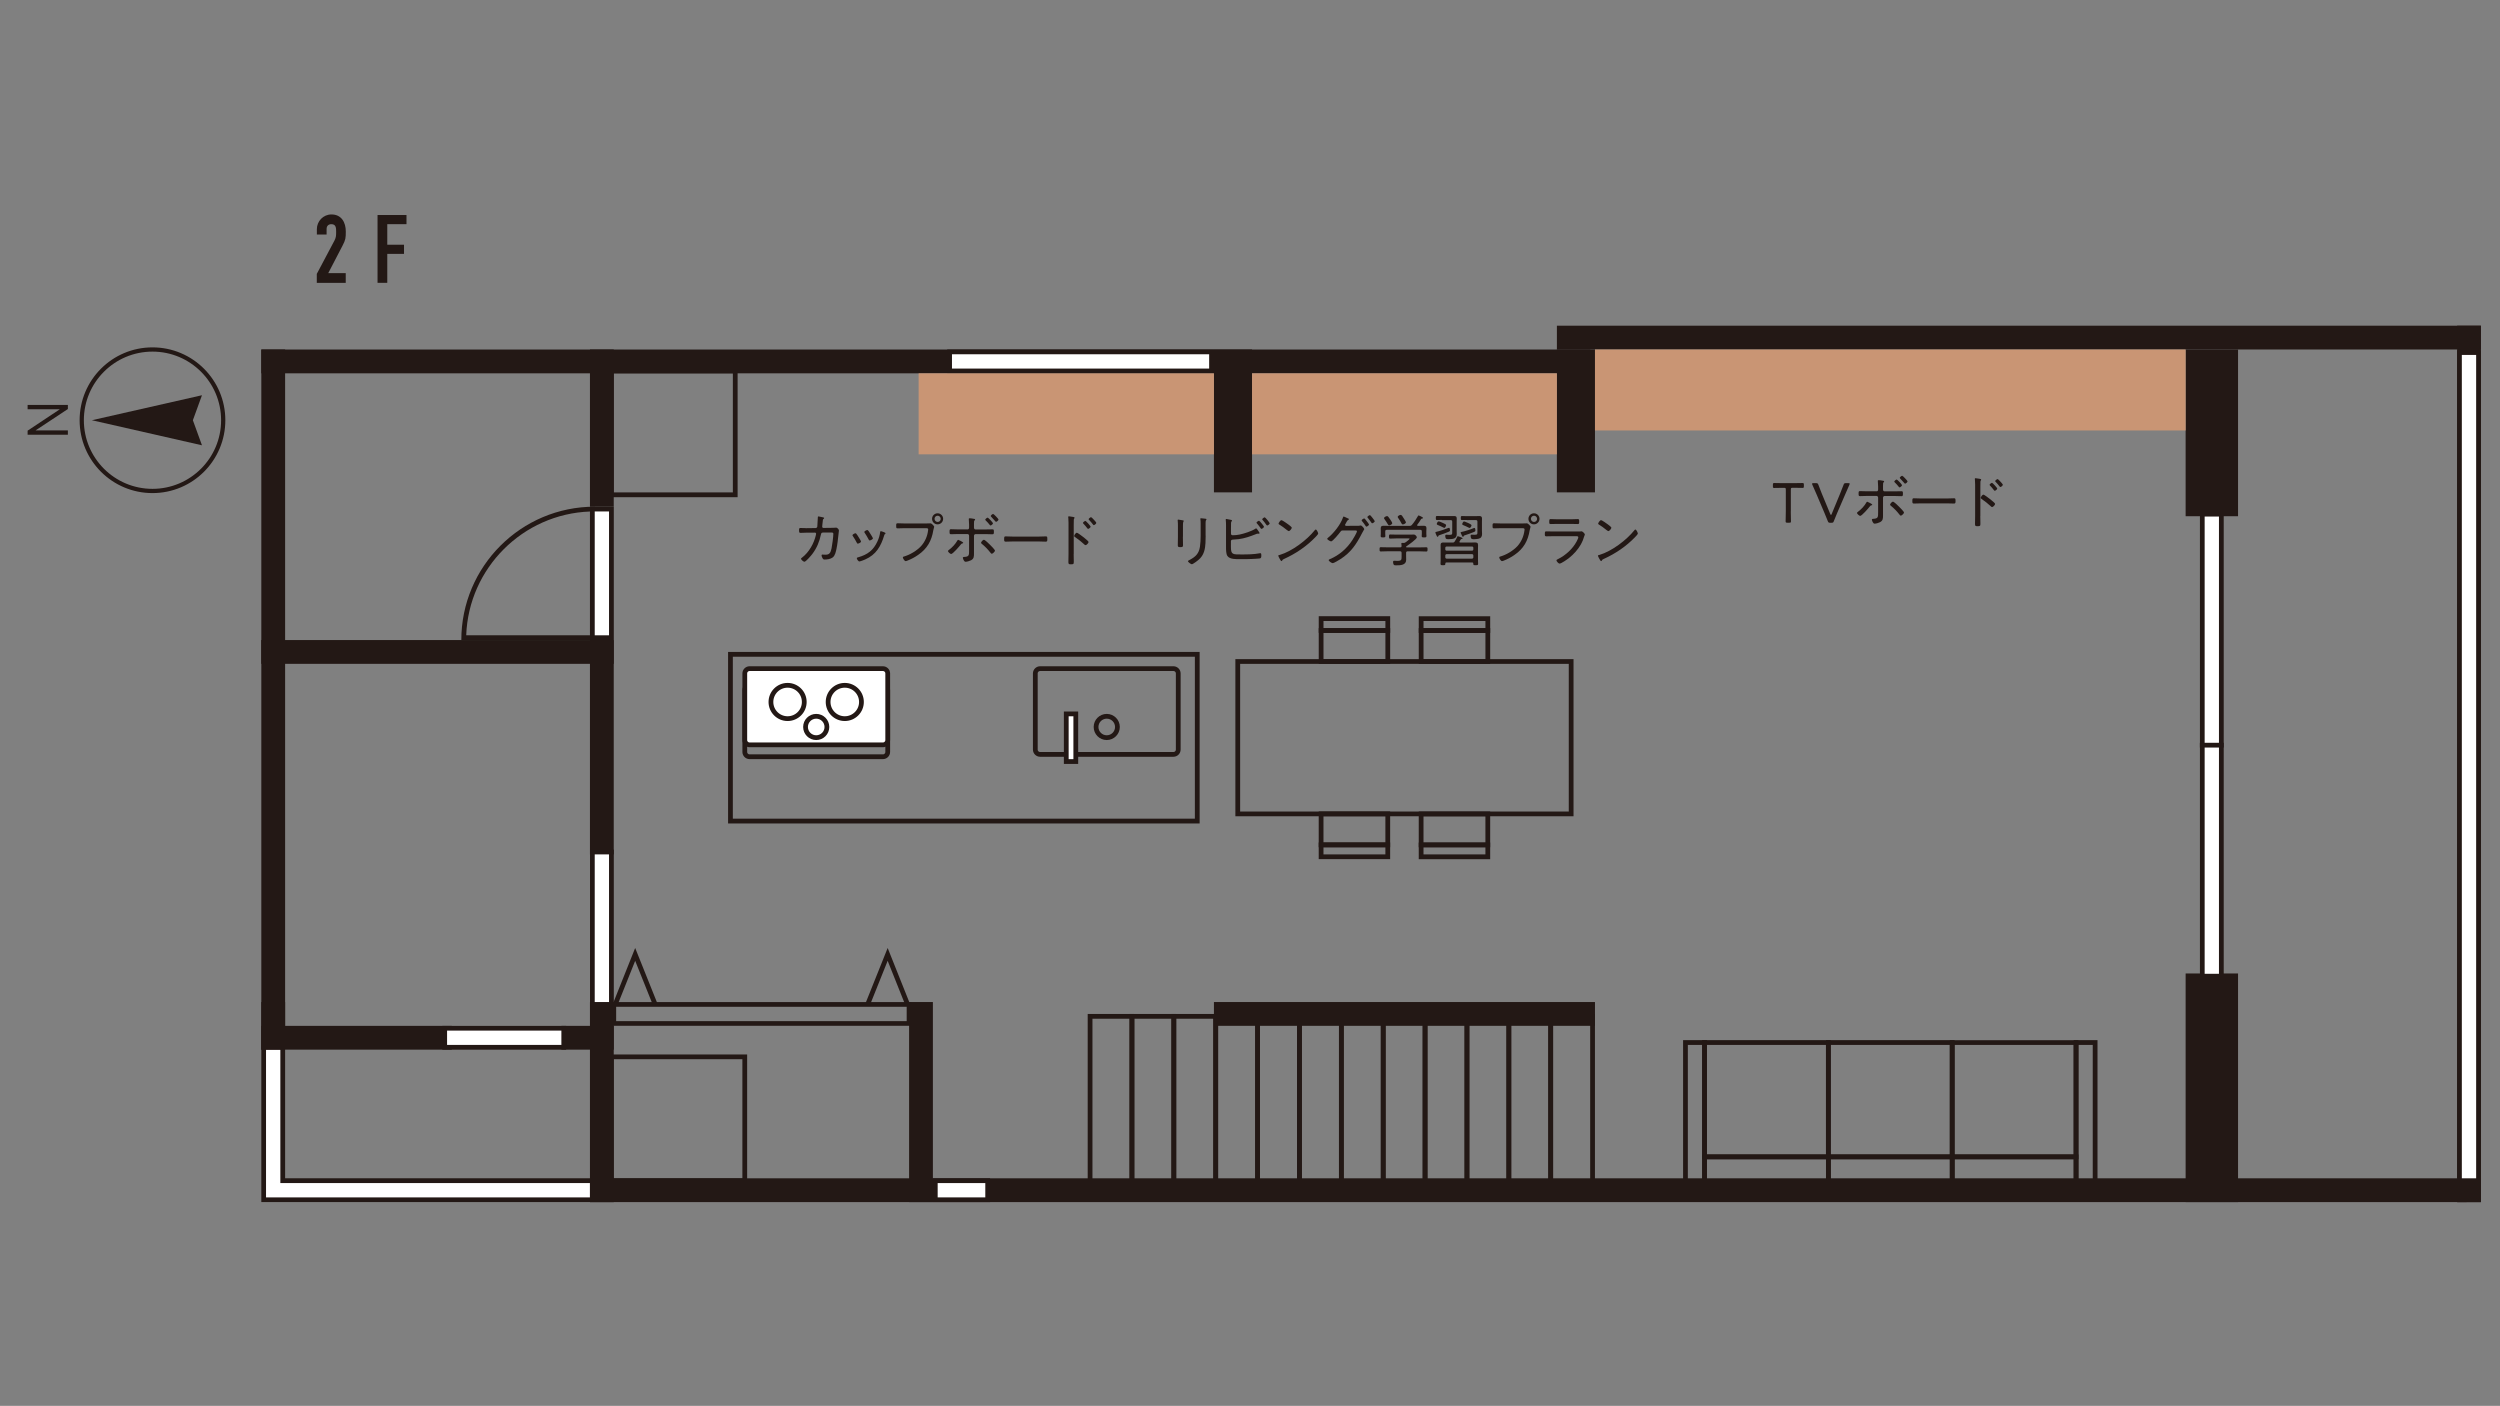 <?xml version="1.0" encoding="utf-8"?>
<!-- Generator: Adobe Illustrator 24.3.0, SVG Export Plug-In . SVG Version: 6.00 Build 0)  -->
<svg version="1.1" id="レイヤー_1" xmlns="http://www.w3.org/2000/svg" xmlns:xlink="http://www.w3.org/1999/xlink" x="0px"
	 y="0px" width="393px" height="221px" viewBox="0 0 393 221" style="enable-background:new 0 0 393 221;" xml:space="preserve">
<rect x="0" y="0" width="393" height="221" fill="#808080" stroke="none"/>
<style type="text/css">
	.st0{fill:#231815;}
	.st1{fill:none;stroke:#231815;stroke-width:0.697;stroke-miterlimit:10;}
	.st2{fill:#FFFFFF;}
	.st3{fill:#C99574;}
	.st4{fill:none;stroke:#231815;stroke-width:0.621;stroke-miterlimit:10;}
	.st5{fill:#FFFFFF;stroke:#231815;stroke-width:0.697;stroke-miterlimit:10;}
	.st6{fill:none;}
	.st7{fill:none;stroke:#231815;stroke-width:1.394;stroke-miterlimit:10;stroke-dasharray:2.789,2.789;}
	.st8{fill:none;stroke:#231815;stroke-width:0.697;stroke-miterlimit:10;stroke-dasharray:2.677,2.677;}
	.st9{fill:#F4E8D1;}
	.st10{fill:none;stroke:#231815;stroke-width:2.223;stroke-miterlimit:10;}
	.st11{fill:none;stroke:#231815;stroke-width:0.616;stroke-miterlimit:10;}
	.st12{fill:#231815;stroke:#231815;stroke-width:0.616;stroke-miterlimit:10;}
	.st13{fill:none;stroke:#231815;stroke-width:0.525;stroke-miterlimit:10;}
	.st14{fill:none;stroke:#231815;stroke-width:0.616;stroke-miterlimit:10;}
	.st15{fill:#231815;stroke:#231815;stroke-width:0.616;stroke-miterlimit:10;}
	.st16{fill:#FFFFFF;stroke:#FFFFFF;stroke-width:0.616;stroke-miterlimit:10;}
	.st17{fill:#FFFFFF;stroke:#231815;stroke-width:0.616;stroke-miterlimit:10;}
	.st18{fill:none;stroke:#231815;stroke-width:0.525;stroke-miterlimit:10;}
	.st19{fill:none;stroke:#231815;stroke-width:0.667;stroke-miterlimit:10;}
	.st20{fill:#FFFFFF;stroke:#231815;stroke-width:0.749;stroke-miterlimit:10;}
	.st21{fill:none;stroke:#231815;stroke-width:0.749;stroke-miterlimit:10;}
	.st22{fill:none;stroke:#231815;stroke-width:0.749;stroke-linecap:square;stroke-miterlimit:10;}
	.st23{fill:none;stroke:#231815;stroke-width:0.665;stroke-miterlimit:10;}
	.st24{fill:none;stroke:#231815;stroke-width:0.747;stroke-miterlimit:10;}
	.st25{fill:none;stroke:#231815;stroke-width:0.747;stroke-linecap:square;stroke-miterlimit:10;}
	.st26{clip-path:url(#SVGID_2_);fill:none;stroke:#DCDDDD;stroke-width:1.079;stroke-miterlimit:10;}
	.st27{fill:none;stroke:#DCDDDD;stroke-width:1.079;stroke-miterlimit:10;}
	.st28{clip-path:url(#SVGID_4_);fill:none;stroke:#DCDDDD;stroke-width:1.079;stroke-miterlimit:10;}
	.st29{clip-path:url(#SVGID_6_);fill:none;stroke:#DCDDDD;stroke-width:1.079;stroke-miterlimit:10;}
	.st30{clip-path:url(#SVGID_8_);fill:none;stroke:#DCDDDD;stroke-width:1.079;stroke-miterlimit:10;}
	.st31{clip-path:url(#SVGID_10_);fill:none;stroke:#DCDDDD;stroke-width:1.079;stroke-miterlimit:10;}
	.st32{clip-path:url(#SVGID_12_);fill:none;stroke:#DCDDDD;stroke-width:1.079;stroke-miterlimit:10;}
	.st33{clip-path:url(#SVGID_14_);fill:none;stroke:#DCDDDD;stroke-width:1.079;stroke-miterlimit:10;}
	.st34{clip-path:url(#SVGID_16_);fill:none;stroke:#DCDDDD;stroke-width:1.079;stroke-miterlimit:10;}
	.st35{clip-path:url(#SVGID_18_);fill:none;stroke:#DCDDDD;stroke-width:1.079;stroke-miterlimit:10;}
	.st36{fill:#B5B5B6;}
	.st37{fill:none;stroke:#B5B5B6;stroke-width:2.158;stroke-miterlimit:10;}
	.st38{fill:#DCDDDD;}
	.st39{fill:none;stroke:#231815;stroke-width:0.957;}
</style>
<g>
	<g>
		<polygon class="st2" points="41.45,188.6 41.45,157.9 44.45,157.9 44.45,185.6 96.11,185.6 96.11,188.6 		"/>
		<path class="st0" d="M44.07,158.27v26.96v0.75h0.75h50.92v2.25H44.82h-3v-3v-26.96H44.07 M44.82,157.52h-3.74v27.7v3.74h3.74
			h51.66v-3.74H44.82V157.52L44.82,157.52z"/>
	</g>
	<rect x="386.26" y="51.2" class="st0" width="3.74" height="137.77"/>
	<g>
		<rect x="386.63" y="55.42" class="st2" width="2.99" height="133.18"/>
		<path class="st0" d="M389.25,55.8v132.43H387V55.8H389.25 M390,55.05h-3.74v133.92H390V55.05L390,55.05z"/>
	</g>
	
		<rect x="41.08" y="54.94" transform="matrix(-1 -4.605306e-11 4.605306e-11 -1 291.058 113.627)" class="st0" width="208.9" height="3.74"/>
	
		<rect x="41.08" y="100.62" transform="matrix(-1 -1.736315e-10 1.736315e-10 -1 137.562 204.976)" class="st0" width="55.41" height="3.74"/>
	
		<rect x="41.08" y="161.27" transform="matrix(-1 -3.209145e-10 3.209145e-10 -1 112.104 326.276)" class="st0" width="29.95" height="3.74"/>
	
		<rect x="88.25" y="161.27" transform="matrix(-1 -1.166961e-09 1.166961e-09 -1 184.734 326.276)" class="st0" width="8.24" height="3.74"/>
	<g>
		<circle class="st19" cx="23.97" cy="66.06" r="11.12"/>
		<polygon class="st0" points="30.32,66.06 31.75,62.13 14.44,66.06 31.75,70 		"/>
		<g>
			<path class="st0" d="M10.67,64.3l-5.08,3.36h5.08v0.68H4.34V67.7l5.06-3.36H4.34v-0.68h6.33V64.3z"/>
		</g>
	</g>
	<rect x="92.74" y="185.23" class="st0" width="259.07" height="3.74"/>
	
		<rect x="244.74" y="51.2" transform="matrix(-1 -1.829660e-11 1.829660e-11 -1 596.553 106.14)" class="st0" width="107.07" height="3.74"/>
	<rect x="142.91" y="157.52" class="st0" width="3.74" height="31.45"/>
	<rect x="190.83" y="54.94" class="st0" width="5.99" height="22.46"/>
	<rect x="244.74" y="54.94" class="st0" width="5.99" height="22.46"/>
	<rect x="343.58" y="54.94" class="st0" width="8.24" height="26.21"/>
	<rect x="343.58" y="153.03" class="st0" width="8.24" height="35.94"/>
	<rect x="190.83" y="157.52" class="st0" width="59.9" height="3.74"/>
	<rect x="92.74" y="157.52" class="st0" width="3.74" height="31.45"/>
	<rect x="92.74" y="100.62" class="st0" width="3.74" height="33.69"/>
	<rect x="92.74" y="54.94" class="st0" width="3.74" height="24.71"/>
	<rect x="351.81" y="185.23" class="st0" width="38.19" height="3.74"/>
	
		<rect x="351.81" y="51.2" transform="matrix(-1 -5.130175e-11 5.130175e-11 -1 741.813 106.14)" class="st0" width="38.19" height="3.74"/>
	<rect x="41.08" y="54.94" class="st0" width="3.74" height="110.07"/>
	<g>
		<rect x="93.12" y="133.94" class="st2" width="3" height="23.96"/>
		<path class="st0" d="M95.74,134.31v23.21h-2.25v-23.21H95.74 M96.49,133.56h-3.74v24.71h3.74V133.56L96.49,133.56z"/>
	</g>
	<g>
		<rect x="346.2" y="80.83" class="st2" width="2.99" height="72.63"/>
		<path class="st0" d="M348.82,81.2v71.88h-2.25V81.2H348.82 M349.57,80.45h-3.74v73.38h3.74V80.45L349.57,80.45z"/>
	</g>
	<line class="st20" x1="345.82" y1="117.14" x2="349.57" y2="117.14"/>
	<g>
		<rect x="69.9" y="161.64" class="st2" width="18.72" height="3"/>
		<path class="st0" d="M88.25,162.01v2.25H70.28v-2.25H88.25 M89,161.27H69.53v3.74H89V161.27L89,161.27z"/>
	</g>
	<g>
		<rect x="147.03" y="185.6" class="st2" width="8.24" height="3"/>
		<path class="st0" d="M154.89,185.98v2.25h-7.49v-2.25H154.89 M155.64,185.23h-8.99v3.74h8.99V185.23L155.64,185.23z"/>
	</g>
	<g>
		<rect x="149.27" y="55.32" class="st2" width="41.18" height="3"/>
		<path class="st0" d="M190.08,55.69v2.25h-40.43v-2.25H190.08 M190.83,54.94H148.9v3.74h41.93V54.94L190.83,54.94z"/>
	</g>
	<g>
		<path class="st0" d="M92.74,80.41v19.45H73.29C73.67,89.31,82.19,80.8,92.74,80.41 M93.49,79.65c-11.58,0-20.97,9.39-20.97,20.97
			h20.97V79.65L93.49,79.65z"/>
	</g>
	<g>
		<rect x="93.12" y="80.02" class="st2" width="3" height="20.22"/>
		<path class="st0" d="M95.74,80.4v19.47h-2.25V80.4H95.74 M96.49,79.65h-3.74v20.97h3.74V79.65L96.49,79.65z"/>
	</g>
	<rect x="144.41" y="58.69" class="st3" width="46.42" height="12.73"/>
	<rect x="196.82" y="58.69" class="st3" width="47.92" height="12.73"/>
	<rect x="250.73" y="54.94" class="st3" width="92.85" height="12.73"/>
	<g>
		<path class="st0" d="M49.82,43.02l2.75-5.19c0.27-0.52,0.27-0.82,0.27-1.41c0-0.54,0-1.18-0.75-1.18c-0.45,0-0.75,0.27-0.75,0.76
			v0.87h-1.53v-0.84c0-1.27,1.02-2.32,2.29-2.32c1.59,0,2.26,1.26,2.26,2.68c0,1.03-0.03,1.3-0.51,2.22l-2.25,4.33h2.75v1.53h-4.55
			V43.02z"/>
		<path class="st0" d="M59.35,33.8h4.55v1.44h-3.02v3.23h2.63v1.44h-2.63v4.55h-1.53V33.8z"/>
	</g>
	<g>
		<g>
			<path class="st0" d="M185.95,84.39c0,0.45,0.02,0.89,0.02,1.34c0,0.23-0.09,0.28-0.41,0.28c-0.32,0-0.41-0.04-0.41-0.28
				c0-0.44,0.02-0.89,0.02-1.33v-1.74c0-0.24,0-0.49-0.03-0.75c-0.01-0.04-0.01-0.11-0.01-0.14c0-0.06,0.03-0.09,0.08-0.09
				c0.09,0,0.54,0.08,0.65,0.1c0.13,0.03,0.23,0.04,0.23,0.11c0,0.05-0.04,0.11-0.08,0.14c-0.04,0.06-0.05,0.35-0.05,0.61V84.39z
				 M189.53,84.21c0,0.4-0.01,0.78-0.03,1.17c-0.05,0.89-0.21,1.71-0.83,2.38c-0.31,0.34-1.14,0.94-1.32,0.94
				c-0.12,0-0.6-0.34-0.6-0.48c0-0.08,0.17-0.15,0.23-0.19c0.93-0.47,1.49-1,1.65-2.07c0.08-0.56,0.11-1.12,0.11-1.68v-2
				c0-0.21,0-0.39-0.03-0.59c-0.01-0.04-0.02-0.11-0.02-0.13c0-0.07,0.04-0.09,0.11-0.09c0.13,0,0.54,0.05,0.68,0.07
				c0.06,0.01,0.18,0.02,0.18,0.12c0,0.04-0.04,0.08-0.07,0.12c-0.06,0.06-0.07,0.31-0.07,0.45V84.21z"/>
			<path class="st0" d="M193.5,85.98c0,1.22,0.29,1.18,1.65,1.18c0.92,0,2-0.01,2.89-0.19c0.03,0,0.06-0.01,0.09-0.01
				c0.12,0,0.15,0.12,0.15,0.36c0,0.31-0.04,0.44-0.26,0.47c-0.18,0.03-1.01,0.07-1.23,0.08c-0.63,0.04-1.25,0.03-1.87,0.03
				c-0.59,0-1.6,0.04-1.97-0.5c-0.22-0.32-0.22-0.99-0.22-1.38v-3.36c0-0.31,0-0.61-0.04-0.92c0-0.02-0.01-0.05-0.01-0.06
				c0-0.06,0.04-0.1,0.1-0.1c0.07,0,0.56,0.12,0.67,0.13c0.11,0.03,0.22,0.04,0.22,0.13c0,0.04-0.02,0.07-0.05,0.1
				c-0.04,0.04-0.09,0.1-0.1,0.25c-0.01,0.09-0.01,0.65-0.01,0.77v0.95c0,0.16,0.14,0.23,0.29,0.23c0.38,0,0.73-0.04,1.11-0.12
				c0.67-0.14,1.85-0.52,2.41-0.89c0.04-0.03,0.1-0.07,0.14-0.07c0.07,0,0.21,0.19,0.31,0.35c0.03,0.04,0.05,0.07,0.07,0.1
				c0.04,0.07,0.16,0.22,0.16,0.3c0,0.06-0.07,0.09-0.13,0.09c-0.02,0-0.07-0.01-0.1-0.01h-0.08c-0.08,0-0.22,0.05-0.3,0.09
				c-0.85,0.34-1.74,0.65-2.66,0.77c-0.44,0.05-0.82,0.06-0.98,0.08c-0.14,0.01-0.25,0.1-0.25,0.25V85.98z M198.7,82.8
				c0,0.13-0.29,0.34-0.4,0.34c-0.06,0-0.1-0.05-0.13-0.11c-0.17-0.26-0.37-0.5-0.57-0.74c-0.03-0.03-0.08-0.08-0.08-0.13
				c0-0.1,0.31-0.3,0.4-0.3C198.02,81.87,198.7,82.71,198.7,82.8z M199.6,82.27c0,0.12-0.29,0.34-0.4,0.34
				c-0.05,0-0.09-0.07-0.13-0.11c-0.18-0.26-0.37-0.51-0.58-0.75c-0.03-0.03-0.07-0.07-0.07-0.12c0-0.1,0.3-0.31,0.4-0.31
				C198.92,81.33,199.6,82.17,199.6,82.27z"/>
			<path class="st0" d="M207.22,83.88c0,0.1-0.36,0.49-0.47,0.59c-1.38,1.43-3.06,2.56-4.86,3.38c-0.24,0.11-0.26,0.12-0.34,0.29
				c-0.02,0.04-0.06,0.06-0.1,0.06c-0.09,0-0.16-0.14-0.29-0.37c-0.04-0.08-0.22-0.39-0.22-0.46c0-0.09,0.14-0.12,0.25-0.14
				c1.94-0.58,4.24-2.32,5.5-3.89c0.04-0.04,0.09-0.1,0.14-0.1C207,83.24,207.22,83.76,207.22,83.88z M202.56,82.47
				c0.11,0.08,0.51,0.39,0.51,0.48c0,0.17-0.31,0.54-0.48,0.54c-0.07,0-0.27-0.16-0.38-0.24c-0.36-0.29-0.7-0.55-1.09-0.78
				c-0.06-0.04-0.13-0.08-0.13-0.16c0-0.1,0.27-0.54,0.45-0.54C201.58,81.76,202.4,82.35,202.56,82.47z"/>
			<path class="st0" d="M213.31,82.66c0.17,0,0.35,0,0.51-0.04c0.03-0.01,0.06-0.02,0.09-0.02c0.16,0,0.55,0.45,0.55,0.58
				c0,0.04-0.04,0.1-0.1,0.19c-0.05,0.1-0.14,0.24-0.25,0.45c-0.88,1.72-1.73,3.01-3.4,4.08c-0.19,0.12-1.02,0.63-1.2,0.63
				c-0.19,0-0.64-0.33-0.64-0.47c0-0.09,0.12-0.14,0.18-0.16c1.46-0.61,2.67-1.66,3.53-2.98c0.15-0.22,0.73-1.19,0.73-1.41
				c0-0.11-0.14-0.12-0.28-0.12h-1.93c-0.22,0-0.27,0.05-0.4,0.22c-0.18,0.25-1.2,1.5-1.45,1.5c-0.1,0-0.61-0.25-0.61-0.42
				c0-0.05,0.04-0.09,0.08-0.12c0.9-0.7,2-2.09,2.37-3.16c0.03-0.08,0.06-0.21,0.13-0.21c0.05,0,0.24,0.09,0.41,0.17
				c0.05,0.03,0.13,0.07,0.2,0.09c0.08,0.03,0.22,0.08,0.22,0.16c0,0.05-0.08,0.09-0.12,0.12c-0.13,0.07-0.15,0.12-0.25,0.3
				c-0.04,0.07-0.09,0.17-0.16,0.3c-0.04,0.05-0.08,0.12-0.08,0.18c0,0.09,0.07,0.13,0.15,0.14H213.31z M214.78,81.84
				c0.07,0.09,0.43,0.54,0.43,0.62c0,0.12-0.3,0.33-0.41,0.33c-0.05,0-0.09-0.05-0.12-0.1c-0.16-0.26-0.37-0.54-0.57-0.77
				c-0.03-0.04-0.06-0.08-0.06-0.12c0-0.1,0.3-0.3,0.4-0.3c0.06,0,0.14,0.1,0.24,0.22C214.72,81.76,214.75,81.8,214.78,81.84z
				 M215.83,81.51c0.11,0.13,0.28,0.37,0.28,0.43c0,0.12-0.29,0.32-0.4,0.32c-0.06,0-0.08-0.04-0.13-0.1
				c-0.18-0.26-0.37-0.52-0.58-0.77c-0.02-0.03-0.05-0.06-0.05-0.11c0-0.1,0.3-0.3,0.4-0.3c0.06,0,0.25,0.23,0.35,0.36
				C215.75,81.41,215.79,81.46,215.83,81.51z"/>
			<path class="st0" d="M221.28,86.67c-0.17,0-0.24,0.08-0.24,0.25v0.49c0,0.2,0.01,0.4,0.01,0.59c0,0.86-0.92,0.87-1.55,0.87
				c-0.12,0-0.31,0.01-0.4-0.09c-0.07-0.09-0.11-0.31-0.11-0.43c0-0.13,0.05-0.2,0.19-0.2c0.09,0,0.27,0.02,0.44,0.02
				c0.72,0,0.71-0.17,0.71-0.72v-0.54c0-0.17-0.08-0.25-0.25-0.25h-1.95c-0.36,0-0.71,0.03-1.07,0.03c-0.19,0-0.19-0.1-0.19-0.34
				c0-0.24,0-0.33,0.19-0.33c0.36,0,0.71,0.02,1.07,0.02h1.98c0.15,0,0.21-0.05,0.22-0.21c0-0.1-0.01-0.2-0.03-0.3
				c0-0.03-0.01-0.05-0.01-0.08c0-0.09,0.07-0.11,0.14-0.11c0.07,0,0.13,0,0.2,0.01h0.06c0.08,0,0.14-0.03,0.22-0.07
				c0.11-0.07,0.68-0.49,0.68-0.58c0-0.07-0.13-0.06-0.22-0.06h-1.89c-0.31,0-0.63,0.03-0.94,0.03c-0.18,0-0.19-0.09-0.19-0.32
				c0-0.24,0.01-0.33,0.19-0.33c0.31,0,0.63,0.02,0.94,0.02h2.09c0.23,0,0.45-0.01,0.67-0.01c0.31,0,0.49,0.34,0.49,0.44
				c0,0.27-1.35,1.22-1.62,1.39c-0.04,0.03-0.06,0.05-0.08,0.12c0.02,0.05,0.05,0.07,0.11,0.07h2.01c0.36,0,0.71-0.02,1.07-0.02
				c0.19,0,0.19,0.1,0.19,0.33c0,0.24-0.01,0.34-0.19,0.34c-0.36,0-0.71-0.03-1.07-0.03H221.28z M223.75,82.65
				c0.28,0,0.49,0.04,0.49,0.37c0,0.16-0.02,0.32-0.02,0.5v0.39c0,0.12,0.02,0.24,0.02,0.36c0,0.21-0.12,0.21-0.37,0.21
				c-0.24,0-0.38,0-0.38-0.2c0-0.13,0.02-0.24,0.02-0.37v-0.37c0-0.18-0.07-0.25-0.25-0.25h-5.25c-0.17,0-0.25,0.07-0.25,0.25v0.37
				c0,0.11,0.02,0.25,0.02,0.37c0,0.2-0.13,0.2-0.37,0.2c-0.26,0-0.37-0.01-0.37-0.21c0-0.12,0.02-0.24,0.02-0.36v-0.39
				c0-0.17-0.01-0.33-0.01-0.49c0-0.33,0.2-0.38,0.48-0.38c0.29,0,0.57,0.02,0.84,0.02h3.19c0.19,0,0.27-0.03,0.4-0.17
				c0.38-0.45,0.64-0.86,0.93-1.36c0.03-0.04,0.04-0.11,0.11-0.11c0.08,0,0.7,0.27,0.7,0.39c0,0.08-0.11,0.09-0.16,0.1
				c-0.06,0.01-0.12,0.04-0.15,0.09c-0.18,0.31-0.37,0.59-0.59,0.87c-0.01,0.03-0.03,0.04-0.03,0.08c0,0.08,0.06,0.1,0.14,0.11
				C223.18,82.66,223.47,82.65,223.75,82.65z M218.39,82.59c-0.1,0-0.15-0.06-0.2-0.14c-0.17-0.29-0.35-0.57-0.55-0.84
				c-0.03-0.04-0.07-0.1-0.07-0.16c0-0.15,0.33-0.32,0.48-0.32c0.13,0,0.23,0.14,0.5,0.54c0.07,0.11,0.31,0.46,0.31,0.57
				C218.87,82.42,218.52,82.59,218.39,82.59z M220.53,82.44c-0.1,0-0.15-0.06-0.2-0.14c-0.16-0.31-0.34-0.6-0.54-0.88
				c-0.04-0.05-0.07-0.1-0.07-0.16c0-0.16,0.32-0.32,0.47-0.32c0.16,0,0.28,0.22,0.52,0.61c0.07,0.11,0.3,0.46,0.3,0.57
				C221.01,82.28,220.66,82.44,220.53,82.44z"/>
			<path class="st0" d="M227.74,83.59c-0.49,0.21-0.98,0.38-1.47,0.54c-0.13,0.04-0.13,0.05-0.18,0.18
				c-0.02,0.04-0.04,0.08-0.09,0.08c-0.09,0-0.13-0.12-0.22-0.3c-0.03-0.06-0.14-0.32-0.14-0.38c0-0.08,0.12-0.1,0.17-0.11
				c0.43-0.09,1.38-0.41,1.81-0.58c0.04-0.02,0.12-0.05,0.16-0.05c0.13,0,0.16,0.29,0.16,0.39
				C227.93,83.51,227.87,83.54,227.74,83.59z M226.67,81.73c-0.25,0-0.49,0.02-0.75,0.02c-0.19,0-0.21-0.06-0.21-0.32
				c0-0.26,0.02-0.32,0.21-0.32c0.25,0,0.49,0.02,0.75,0.02h1.29c0.19,0,0.38-0.01,0.57-0.01c0.29,0,0.47,0.04,0.47,0.38
				c0,0.19-0.01,0.38-0.01,0.57v1.36c0,0.17,0.01,0.34,0.01,0.52c0,0.69-0.47,0.81-1.31,0.81c-0.13,0-0.33,0-0.41-0.12
				c-0.05-0.09-0.09-0.27-0.09-0.38c0-0.13,0.04-0.21,0.18-0.21c0.1,0,0.27,0.03,0.43,0.03c0.52,0,0.49-0.09,0.49-0.51v-1.56
				c0-0.18-0.07-0.25-0.25-0.25H226.67z M226.83,82.21c0.31,0.14,0.5,0.22,0.5,0.36c0,0.08-0.13,0.41-0.28,0.41
				c-0.06,0-0.15-0.05-0.21-0.08c-0.22-0.12-0.55-0.26-0.77-0.35c-0.09-0.04-0.21-0.07-0.21-0.18c0-0.1,0.14-0.41,0.29-0.41
				C226.25,81.95,226.71,82.16,226.83,82.21z M227.39,88.42c-0.12,0-0.18,0.05-0.18,0.18c0,0.25-0.07,0.25-0.38,0.25
				c-0.26,0-0.38,0-0.38-0.22c0-0.2,0.02-0.39,0.02-0.58v-1.8c0-0.19-0.01-0.38-0.01-0.57c0-0.28,0.11-0.4,0.4-0.4
				c0.26,0,0.52,0.01,0.78,0.01h0.68c0.19,0,0.28-0.03,0.38-0.2c0.12-0.19,0.29-0.49,0.37-0.69c0.02-0.05,0.04-0.11,0.11-0.11
				c0.02,0,0.74,0.22,0.74,0.34c0,0.08-0.08,0.08-0.16,0.1c-0.06,0.01-0.09,0.04-0.13,0.08c-0.06,0.1-0.12,0.21-0.19,0.31
				c-0.01,0.03-0.02,0.04-0.02,0.07c0,0.07,0.06,0.09,0.13,0.1h1.61c0.26,0,0.47-0.02,0.64-0.02c0.39,0,0.55,0.06,0.55,0.41
				c0,0.19-0.01,0.38-0.01,0.57v1.8c0,0.2,0.02,0.39,0.02,0.58c0,0.22-0.11,0.22-0.39,0.22c-0.26,0-0.37,0-0.37-0.21v-0.05
				c0-0.12-0.06-0.17-0.18-0.17H227.39z M231.39,86.57c0.13,0,0.22-0.09,0.22-0.22v-0.23c0-0.13-0.08-0.21-0.22-0.21h-3.97
				c-0.13,0-0.22,0.08-0.22,0.21v0.23c0,0.13,0.09,0.22,0.22,0.22H231.39z M227.42,87.11c-0.13,0-0.22,0.09-0.22,0.22v0.27
				c0,0.13,0.09,0.22,0.22,0.22h3.97c0.13,0,0.22-0.08,0.22-0.22v-0.27c0-0.13-0.08-0.22-0.22-0.22H227.42z M231.73,83.62
				c-0.42,0.18-1.02,0.39-1.47,0.53c-0.13,0.04-0.13,0.04-0.18,0.16c-0.02,0.04-0.05,0.08-0.1,0.08c-0.07,0-0.12-0.09-0.2-0.26
				c-0.01-0.03-0.03-0.06-0.04-0.1c-0.03-0.06-0.13-0.26-0.13-0.32c0-0.07,0.11-0.08,0.19-0.1c0.36-0.06,1.47-0.41,1.81-0.57
				c0.04-0.02,0.13-0.05,0.16-0.05c0.14,0,0.16,0.25,0.16,0.36C231.93,83.53,231.9,83.54,231.73,83.62z M230.59,81.74
				c-0.25,0-0.5,0.01-0.75,0.01c-0.2,0-0.2-0.07-0.2-0.31c0-0.25,0-0.32,0.2-0.32c0.25,0,0.5,0.02,0.75,0.02h1.35
				c0.19,0,0.39-0.02,0.58-0.02c0.29,0,0.45,0.07,0.45,0.39c0,0.19-0.01,0.38-0.01,0.57v1.35c0,0.18,0.02,0.35,0.02,0.53
				c0,0.4-0.17,0.65-0.58,0.74c-0.22,0.04-0.51,0.07-0.74,0.07c-0.12,0-0.32-0.02-0.39-0.13c-0.06-0.1-0.09-0.29-0.09-0.39
				c0-0.13,0.04-0.2,0.18-0.2c0.06,0,0.25,0.02,0.42,0.02c0.49,0,0.47-0.1,0.47-0.51v-1.55c0-0.18-0.07-0.25-0.25-0.25H230.59z
				 M231.02,83c-0.04,0-0.12-0.04-0.15-0.06c-0.22-0.12-0.58-0.28-0.81-0.37c-0.08-0.04-0.2-0.07-0.2-0.18
				c0-0.09,0.14-0.42,0.3-0.42c0.07,0,0.31,0.11,0.47,0.18c0.04,0.02,0.08,0.04,0.11,0.04c0.17,0.08,0.58,0.25,0.58,0.4
				C231.32,82.69,231.17,83,231.02,83z"/>
			<path class="st0" d="M239.25,82.29c0.33,0,0.75-0.02,0.77-0.02c0.22,0,0.59,0.45,0.59,0.54s-0.07,0.14-0.14,0.53
				c-0.27,1.69-0.97,2.92-2.4,3.9c-0.51,0.36-1.08,0.66-1.67,0.89c-0.08,0.03-0.2,0.08-0.29,0.08c-0.17,0-0.43-0.43-0.43-0.58
				c0-0.1,0.08-0.12,0.16-0.14c0.95-0.27,2.04-0.92,2.71-1.65c0.6-0.67,0.98-1.53,1.09-2.43c0.01-0.04,0.02-0.13,0.02-0.18
				c0-0.22-0.23-0.2-0.46-0.2h-3.23c-0.37,0-0.74,0.03-1.11,0.03c-0.23,0-0.23-0.09-0.23-0.41c0-0.28,0-0.39,0.23-0.39
				c0.38,0,0.75,0.03,1.12,0.03H239.25z M242.01,81.56c0,0.49-0.4,0.87-0.87,0.87c-0.49,0-0.87-0.39-0.87-0.87s0.39-0.87,0.87-0.87
				C241.62,80.69,242.01,81.08,242.01,81.56z M240.66,81.56c0,0.27,0.22,0.49,0.49,0.49c0.27,0,0.48-0.21,0.48-0.49
				c0-0.27-0.22-0.49-0.48-0.49C240.87,81.07,240.66,81.29,240.66,81.56z"/>
			<path class="st0" d="M248.1,83.55c0.13,0,0.27,0,0.36-0.01c0.04-0.01,0.1-0.02,0.14-0.02c0.2,0,0.54,0.38,0.54,0.49
				c0,0.06-0.05,0.15-0.11,0.32c-0.13,0.45-0.27,0.81-0.5,1.22c-0.45,0.81-1.14,1.58-1.86,2.15c-0.26,0.21-1.23,0.9-1.52,0.9
				c-0.15,0-0.48-0.37-0.48-0.52c0-0.09,0.21-0.17,0.28-0.21c1.17-0.58,2.29-1.6,2.9-2.76c0.06-0.12,0.26-0.51,0.26-0.63
				c0-0.17-0.15-0.19-0.3-0.19h-3.63c-0.37,0-0.75,0.02-1.11,0.02c-0.22,0-0.22-0.11-0.22-0.36c0-0.37,0.02-0.42,0.25-0.42
				c0.36,0,0.73,0.02,1.1,0.02H248.1z M247.02,81.63c0.34,0,0.78-0.03,1-0.03c0.21,0,0.23,0.07,0.23,0.42
				c0,0.26-0.01,0.36-0.23,0.36c-0.33,0-0.67-0.02-1-0.02h-2.25c-0.33,0-0.67,0.02-1,0.02c-0.23,0-0.23-0.1-0.23-0.36
				c0-0.34,0.03-0.42,0.22-0.42c0.24,0,0.67,0.03,1.01,0.03H247.02z"/>
			<path class="st0" d="M257.47,83.88c0,0.1-0.36,0.49-0.47,0.59c-1.38,1.43-3.06,2.56-4.86,3.38c-0.24,0.11-0.26,0.12-0.34,0.29
				c-0.02,0.04-0.06,0.06-0.1,0.06c-0.09,0-0.16-0.14-0.29-0.37c-0.04-0.08-0.22-0.39-0.22-0.46c0-0.09,0.14-0.12,0.25-0.14
				c1.94-0.58,4.24-2.32,5.5-3.89c0.04-0.04,0.09-0.1,0.14-0.1C257.24,83.24,257.47,83.76,257.47,83.88z M252.8,82.47
				c0.11,0.08,0.51,0.39,0.51,0.48c0,0.17-0.31,0.54-0.48,0.54c-0.07,0-0.27-0.16-0.38-0.24c-0.36-0.29-0.7-0.55-1.09-0.78
				c-0.06-0.04-0.13-0.08-0.13-0.16c0-0.1,0.27-0.54,0.45-0.54C251.83,81.76,252.64,82.35,252.8,82.47z"/>
		</g>
	</g>
	<g>
		<g>
			<path class="st0" d="M281.51,80.38c0,0.32,0.01,0.8,0.02,1.15c0.01,0.22,0.01,0.38,0.01,0.42c0,0.19-0.05,0.22-0.27,0.22h-0.3
				c-0.22,0-0.27-0.04-0.27-0.22c0-0.04,0-0.22,0.01-0.46c0.02-0.34,0.02-0.8,0.02-1.11v-3.42c0-0.22-0.04-0.27-0.27-0.27h-0.32
				c-0.41,0-1.06,0.02-1.24,0.02c-0.16,0-0.2-0.05-0.2-0.26V76.2c0-0.22,0.04-0.27,0.22-0.27c0.12,0,0.84,0.02,1.26,0.02h1.89
				c0.42,0,1.15-0.02,1.27-0.02c0.19,0,0.23,0.05,0.23,0.27v0.24c0,0.21-0.04,0.26-0.2,0.26c-0.18,0-0.84-0.02-1.24-0.02h-0.34
				c-0.22,0-0.27,0.04-0.27,0.27V80.38z"/>
			<path class="st0" d="M288.77,80.72c-0.15,0.37-0.32,0.77-0.49,1.2c-0.08,0.22-0.13,0.26-0.37,0.26h-0.2
				c-0.24,0-0.29-0.04-0.38-0.26c-0.16-0.42-0.33-0.82-0.49-1.2l-1.27-2.99c-0.22-0.5-0.42-0.98-0.67-1.53
				c-0.04-0.07-0.04-0.13-0.04-0.16c0-0.07,0.06-0.09,0.21-0.09h0.4c0.24,0,0.29,0.04,0.38,0.26c0.19,0.51,0.37,0.95,0.54,1.39
				l1.34,3.23c0.04,0.08,0.07,0.12,0.1,0.12c0.04,0,0.06-0.04,0.1-0.12l1.33-3.22c0.19-0.45,0.36-0.89,0.55-1.4
				c0.08-0.22,0.13-0.26,0.37-0.26h0.38c0.14,0,0.21,0.02,0.21,0.09c0,0.04-0.01,0.09-0.04,0.16c-0.26,0.56-0.47,1.05-0.67,1.53
				L288.77,80.72z"/>
			<path class="st0" d="M294.32,79.34c0,0.05-0.06,0.07-0.11,0.09c-0.15,0.04-0.17,0.04-0.29,0.2c-0.19,0.25-1.24,1.47-1.5,1.47
				c-0.13,0-0.5-0.32-0.5-0.46c0-0.08,0.11-0.15,0.17-0.2c0.51-0.39,0.99-0.89,1.31-1.46c0.03-0.04,0.06-0.11,0.13-0.11
				C293.6,78.88,294.32,79.22,294.32,79.34z M295,77.24c0.16,0,0.24-0.13,0.24-0.28v-0.47c0-0.26-0.02-0.52-0.04-0.78
				c0-0.04-0.01-0.07-0.01-0.11c0-0.09,0.07-0.12,0.15-0.12c0.15,0,0.39,0.04,0.54,0.07c0.14,0.02,0.31,0.03,0.31,0.13
				c0,0.04-0.03,0.07-0.05,0.1c-0.12,0.12-0.13,0.15-0.13,0.53v0.65c0,0.19,0.13,0.28,0.24,0.28h1.54c0.38,0,0.75-0.02,1.13-0.02
				c0.22,0,0.22,0.11,0.22,0.4c0,0.25-0.01,0.38-0.22,0.38c-0.38,0-0.75-0.03-1.13-0.03h-1.53c-0.14,0-0.25,0.13-0.25,0.26v2.75
				c0,0.48,0.01,0.87-0.48,1.11c-0.22,0.11-0.61,0.23-0.85,0.23c-0.26,0-0.42-0.54-0.42-0.63c0-0.11,0.11-0.13,0.2-0.13
				c0.8-0.04,0.78-0.27,0.78-1.08v-2.26c0-0.14-0.11-0.26-0.25-0.26h-1.49c-0.37,0-0.74,0.03-1.11,0.03c-0.22,0-0.22-0.13-0.22-0.39
				c0-0.28,0-0.4,0.21-0.4c0.38,0,0.75,0.03,1.11,0.03H295z M298.55,79.67c0.13,0.13,0.76,0.75,0.76,0.91
				c0,0.14-0.36,0.48-0.49,0.48c-0.11,0-0.19-0.12-0.25-0.2c-0.39-0.5-0.82-0.94-1.31-1.34c-0.05-0.04-0.14-0.11-0.14-0.19
				c0-0.12,0.29-0.47,0.44-0.47C297.74,78.86,298.39,79.5,298.55,79.67z M299,76.27c0,0.11-0.27,0.35-0.39,0.35
				c-0.05,0-0.08-0.04-0.12-0.09c-0.2-0.25-0.41-0.49-0.64-0.71c-0.03-0.04-0.07-0.07-0.07-0.12c0-0.1,0.28-0.32,0.38-0.32
				C298.26,75.38,299,76.16,299,76.27z M299.87,75.67c0,0.12-0.27,0.36-0.39,0.36c-0.05,0-0.09-0.05-0.12-0.09
				c-0.2-0.24-0.42-0.48-0.64-0.7c-0.03-0.04-0.08-0.08-0.08-0.12c0-0.1,0.28-0.33,0.38-0.33
				C299.13,74.79,299.87,75.58,299.87,75.67z"/>
			<path class="st0" d="M306.09,78.36c0.38,0,0.93-0.03,1.08-0.03c0.22,0,0.24,0.06,0.24,0.44c0,0.21,0,0.39-0.22,0.39
				c-0.37,0-0.74-0.03-1.11-0.03h-4.13c-0.37,0-0.74,0.03-1.11,0.03c-0.22,0-0.22-0.18-0.22-0.39c0-0.38,0.03-0.44,0.24-0.44
				c0.14,0,0.7,0.03,1.09,0.03H306.09z"/>
			<path class="st0" d="M311.3,81.1c0,0.4,0.02,0.79,0.02,1.19c0,0.39-0.04,0.43-0.45,0.43c-0.29,0-0.4-0.02-0.4-0.33
				c0-0.42,0.02-0.85,0.02-1.28v-4.93c0-0.25-0.01-0.53-0.03-0.73c0-0.04-0.02-0.13-0.02-0.16c0-0.08,0.03-0.12,0.11-0.12
				c0.08,0,0.58,0.08,0.67,0.1c0.11,0.03,0.22,0.04,0.22,0.13c0,0.04-0.03,0.08-0.05,0.12c-0.07,0.09-0.07,0.15-0.07,0.3
				c-0.01,0.24-0.01,0.49-0.01,0.74V81.1z M313.14,78.71c0.19,0.15,0.49,0.4,0.49,0.51c0,0.15-0.31,0.49-0.47,0.49
				c-0.08,0-0.14-0.05-0.19-0.11c-0.47-0.42-0.92-0.8-1.44-1.15c-0.07-0.04-0.16-0.1-0.16-0.19c0-0.14,0.27-0.51,0.41-0.51
				c0.13,0,0.8,0.51,1.11,0.75C312.97,78.58,313.06,78.64,313.14,78.71z M313.97,76.8c0,0.12-0.27,0.35-0.4,0.35
				c-0.05,0-0.1-0.06-0.13-0.1c-0.19-0.25-0.39-0.49-0.6-0.71c-0.04-0.04-0.08-0.08-0.08-0.13c0-0.1,0.29-0.31,0.38-0.31
				C313.24,75.9,313.97,76.7,313.97,76.8z M314.52,75.77c0.06,0.06,0.33,0.36,0.33,0.44c0,0.12-0.27,0.35-0.39,0.35
				c-0.05,0-0.1-0.05-0.13-0.1c-0.16-0.22-0.41-0.5-0.61-0.71c-0.03-0.03-0.08-0.07-0.08-0.12c0-0.1,0.29-0.32,0.38-0.32
				C314.11,75.32,314.45,75.69,314.52,75.77z"/>
		</g>
	</g>
	<g>
		<g>
			<path class="st0" d="M126.69,83.03l1.53-0.02c0.13,0,0.24-0.1,0.26-0.23c0.02-0.13,0.08-1.21,0.08-1.38
				c0-0.09-0.01-0.22,0.1-0.22c0.09,0,0.61,0.13,0.73,0.15c0.06,0.02,0.16,0.04,0.16,0.11c0,0.06-0.04,0.12-0.09,0.14
				c-0.1,0.06-0.11,0.09-0.14,0.51c-0.01,0.1-0.02,0.21-0.04,0.34c-0.01,0.12-0.03,0.31-0.03,0.36c0,0.11,0.07,0.2,0.19,0.2
				l1.08-0.01c0.15,0,0.59-0.01,0.73-0.02c0.06-0.01,0.13-0.02,0.19-0.02c0.17,0,0.44,0.28,0.44,0.44c0,0.07-0.07,0.59-0.08,0.71
				c-0.08,0.72-0.15,1.45-0.3,2.16c-0.09,0.44-0.22,1.1-0.6,1.38c-0.33,0.26-0.88,0.33-1.29,0.33c-0.14,0-0.21-0.04-0.28-0.16
				c-0.07-0.12-0.18-0.35-0.18-0.49c0-0.09,0.05-0.14,0.14-0.14c0.05,0,0.1,0.01,0.15,0.02c0.11,0.01,0.22,0.01,0.33,0.01
				c0.59,0,0.8-0.27,0.95-1c0.1-0.49,0.28-1.81,0.28-2.27c0-0.23-0.1-0.22-0.56-0.22l-1.11,0.01c-0.23,0-0.26,0.22-0.28,0.31
				c-0.24,1.13-0.64,2.11-1.34,3.04c-0.16,0.22-1.02,1.24-1.26,1.24c-0.14,0-0.53-0.32-0.53-0.47c0-0.08,0.11-0.14,0.18-0.2
				c1.09-0.84,1.86-2.22,2.16-3.54c0.02-0.06,0.03-0.13,0.03-0.2c0-0.1-0.08-0.17-0.18-0.17l-1.41,0.01c-0.25,0-0.74,0.03-0.88,0.03
				c-0.18,0-0.21-0.12-0.21-0.4c0-0.29,0.03-0.37,0.21-0.37c0.26,0,0.51,0.02,0.77,0.02H126.69z"/>
			<path class="st0" d="M134.6,83.89c0.1,0.11,0.3,0.42,0.38,0.56c0.08,0.12,0.37,0.58,0.37,0.68c0,0.17-0.4,0.33-0.5,0.33
				c-0.09,0-0.13-0.07-0.16-0.14c-0.18-0.36-0.39-0.7-0.61-1.03c-0.04-0.04-0.07-0.1-0.07-0.15c0-0.14,0.36-0.31,0.46-0.31
				C134.52,83.82,134.56,83.85,134.6,83.89z M139.07,83.71c0.06,0.03,0.13,0.06,0.13,0.13c0,0.07-0.04,0.11-0.1,0.13
				c-0.06,0.05-0.06,0.07-0.1,0.18c-0.52,1.73-1.28,3.05-3,3.8c-0.16,0.07-0.75,0.31-0.91,0.31s-0.4-0.37-0.4-0.49
				s0.11-0.13,0.23-0.17c1.46-0.41,2.39-1.11,3.02-2.51c0.2-0.42,0.37-0.97,0.42-1.44c0.02-0.07,0.02-0.15,0.12-0.15
				c0.06,0,0.32,0.1,0.49,0.16C139.01,83.69,139.05,83.71,139.07,83.71z M136.84,83.94c0.07,0.12,0.38,0.58,0.38,0.69
				c0,0.16-0.4,0.33-0.5,0.33c-0.1,0-0.13-0.09-0.18-0.17c-0.18-0.36-0.38-0.67-0.59-1c-0.04-0.04-0.08-0.11-0.08-0.16
				c0-0.14,0.36-0.31,0.47-0.31C136.48,83.32,136.7,83.71,136.84,83.94z"/>
			<path class="st0" d="M145.5,82.29c0.33,0,0.75-0.02,0.77-0.02c0.22,0,0.59,0.45,0.59,0.54s-0.07,0.14-0.14,0.53
				c-0.27,1.69-0.97,2.92-2.4,3.9c-0.51,0.36-1.08,0.66-1.67,0.89c-0.08,0.03-0.2,0.08-0.29,0.08c-0.17,0-0.43-0.43-0.43-0.58
				c0-0.1,0.08-0.12,0.16-0.14c0.95-0.27,2.04-0.92,2.71-1.65c0.6-0.67,0.98-1.53,1.09-2.43c0.01-0.04,0.02-0.13,0.02-0.18
				c0-0.22-0.22-0.2-0.46-0.2h-3.23c-0.37,0-0.74,0.03-1.11,0.03c-0.23,0-0.23-0.09-0.23-0.41c0-0.28,0-0.39,0.23-0.39
				c0.38,0,0.75,0.03,1.12,0.03H145.5z M148.26,81.56c0,0.49-0.4,0.87-0.87,0.87c-0.49,0-0.87-0.39-0.87-0.87s0.39-0.87,0.87-0.87
				C147.87,80.69,148.26,81.08,148.26,81.56z M146.91,81.56c0,0.27,0.22,0.49,0.49,0.49c0.27,0,0.48-0.21,0.48-0.49
				c0-0.27-0.22-0.49-0.48-0.49C147.12,81.07,146.91,81.29,146.91,81.56z"/>
			<path class="st0" d="M151.42,85.33c0,0.05-0.06,0.07-0.11,0.09c-0.15,0.04-0.17,0.04-0.29,0.2c-0.19,0.25-1.24,1.47-1.5,1.47
				c-0.13,0-0.5-0.32-0.5-0.46c0-0.08,0.11-0.15,0.17-0.2c0.51-0.39,0.99-0.89,1.31-1.46c0.03-0.04,0.06-0.11,0.13-0.11
				C150.7,84.87,151.42,85.21,151.42,85.33z M152.1,83.23c0.16,0,0.24-0.13,0.24-0.28v-0.47c0-0.26-0.02-0.52-0.04-0.78
				c0-0.04-0.01-0.07-0.01-0.11c0-0.09,0.07-0.12,0.15-0.12c0.15,0,0.39,0.04,0.54,0.07c0.14,0.02,0.31,0.03,0.31,0.13
				c0,0.04-0.03,0.07-0.05,0.1c-0.12,0.12-0.13,0.15-0.13,0.53v0.65c0,0.19,0.13,0.28,0.24,0.28h1.54c0.38,0,0.75-0.02,1.13-0.02
				c0.22,0,0.22,0.11,0.22,0.4c0,0.25-0.01,0.38-0.22,0.38c-0.38,0-0.75-0.03-1.13-0.03h-1.53c-0.14,0-0.25,0.13-0.25,0.26v2.75
				c0,0.48,0.01,0.87-0.48,1.11c-0.22,0.11-0.61,0.23-0.85,0.23c-0.26,0-0.42-0.54-0.42-0.63c0-0.11,0.11-0.13,0.2-0.13
				c0.8-0.04,0.78-0.27,0.78-1.08v-2.26c0-0.14-0.11-0.26-0.25-0.26h-1.49c-0.37,0-0.74,0.03-1.11,0.03c-0.22,0-0.22-0.13-0.22-0.39
				c0-0.28,0-0.4,0.21-0.4c0.38,0,0.75,0.03,1.11,0.03H152.1z M155.65,85.66c0.13,0.13,0.76,0.75,0.76,0.91
				c0,0.14-0.36,0.48-0.49,0.48c-0.11,0-0.19-0.12-0.25-0.2c-0.39-0.5-0.82-0.94-1.31-1.34c-0.05-0.04-0.14-0.11-0.14-0.19
				c0-0.12,0.29-0.47,0.44-0.47C154.84,84.85,155.49,85.49,155.65,85.66z M156.1,82.26c0,0.11-0.27,0.35-0.39,0.35
				c-0.05,0-0.08-0.04-0.12-0.09c-0.2-0.25-0.41-0.49-0.64-0.71c-0.03-0.04-0.07-0.07-0.07-0.12c0-0.1,0.28-0.32,0.38-0.32
				C155.35,81.37,156.1,82.15,156.1,82.26z M156.97,81.67c0,0.12-0.27,0.36-0.39,0.36c-0.05,0-0.09-0.05-0.12-0.09
				c-0.2-0.24-0.42-0.48-0.64-0.7c-0.03-0.04-0.08-0.08-0.08-0.12c0-0.1,0.28-0.33,0.38-0.33
				C156.22,80.79,156.97,81.57,156.97,81.67z"/>
			<path class="st0" d="M163.32,84.35c0.38,0,0.93-0.03,1.08-0.03c0.22,0,0.24,0.06,0.24,0.44c0,0.21,0,0.39-0.22,0.39
				c-0.37,0-0.74-0.03-1.11-0.03h-4.13c-0.37,0-0.74,0.03-1.11,0.03c-0.22,0-0.22-0.18-0.22-0.39c0-0.38,0.03-0.44,0.24-0.44
				c0.14,0,0.7,0.03,1.09,0.03H163.32z"/>
			<path class="st0" d="M168.78,87.09c0,0.4,0.02,0.79,0.02,1.19c0,0.39-0.04,0.43-0.45,0.43c-0.29,0-0.4-0.02-0.4-0.33
				c0-0.42,0.02-0.85,0.02-1.28v-4.93c0-0.25-0.01-0.53-0.03-0.73c0-0.04-0.02-0.13-0.02-0.16c0-0.08,0.03-0.12,0.11-0.12
				c0.08,0,0.58,0.08,0.67,0.1c0.11,0.03,0.22,0.04,0.22,0.13c0,0.04-0.03,0.08-0.05,0.12c-0.07,0.09-0.07,0.15-0.07,0.3
				c-0.01,0.24-0.01,0.49-0.01,0.74V87.09z M170.63,84.7c0.19,0.15,0.49,0.4,0.49,0.51c0,0.15-0.31,0.49-0.47,0.49
				c-0.08,0-0.14-0.05-0.19-0.11c-0.47-0.42-0.92-0.8-1.44-1.15c-0.07-0.04-0.16-0.1-0.16-0.19c0-0.14,0.27-0.51,0.41-0.51
				c0.13,0,0.8,0.51,1.11,0.75C170.46,84.57,170.55,84.63,170.63,84.7z M171.45,82.79c0,0.12-0.27,0.35-0.4,0.35
				c-0.05,0-0.1-0.06-0.13-0.1c-0.19-0.25-0.39-0.49-0.6-0.71c-0.04-0.04-0.08-0.08-0.08-0.13c0-0.1,0.29-0.31,0.38-0.31
				C170.73,81.89,171.45,82.69,171.45,82.79z M172.01,81.76c0.06,0.06,0.33,0.36,0.33,0.44c0,0.12-0.27,0.35-0.39,0.35
				c-0.05,0-0.1-0.05-0.13-0.1c-0.16-0.22-0.41-0.5-0.61-0.71c-0.03-0.03-0.08-0.07-0.08-0.12c0-0.1,0.29-0.32,0.38-0.32
				C171.6,81.31,171.94,81.68,172.01,81.76z"/>
		</g>
	</g>
	<rect x="171.36" y="159.77" class="st21" width="6.58" height="26.21"/>
	<rect x="177.94" y="159.77" class="st21" width="6.58" height="26.21"/>
	<rect x="184.53" y="159.77" class="st21" width="6.58" height="26.21"/>
	<rect x="191.11" y="159.77" class="st21" width="6.58" height="26.21"/>
	<rect x="197.69" y="159.77" class="st21" width="6.58" height="26.21"/>
	<rect x="204.28" y="159.77" class="st21" width="6.58" height="26.21"/>
	<rect x="210.86" y="159.77" class="st21" width="6.58" height="26.21"/>
	<rect x="217.44" y="159.77" class="st21" width="6.58" height="26.21"/>
	<rect x="224.02" y="159.77" class="st21" width="6.58" height="26.21"/>
	<rect x="230.61" y="159.77" class="st21" width="6.58" height="26.21"/>
	<rect x="237.19" y="159.77" class="st21" width="6.58" height="26.21"/>
	<rect x="243.77" y="159.77" class="st21" width="6.58" height="26.21"/>
	
		<rect x="114.83" y="102.86" transform="matrix(-1 -3.175472e-11 3.175472e-11 -1 303.038 231.932)" class="st21" width="73.38" height="26.21"/>
	
		<rect x="96.11" y="166.13" transform="matrix(-1 -8.207669e-11 8.207669e-11 -1 213.187 351.734)" class="st21" width="20.97" height="19.47"/>
	
		<rect x="96.11" y="58.31" transform="matrix(-1 -8.885749e-11 8.885749e-11 -1 211.689 136.09)" class="st21" width="19.47" height="19.47"/>
	<g>
		<path class="st21" d="M117.08,118.21c0,0.41,0.34,0.75,0.75,0.75h20.97c0.41,0,0.75-0.34,0.75-0.75v-9.73
			c0-0.41-0.34-0.75-0.75-0.75h-20.97c-0.41,0-0.75,0.34-0.75,0.75V118.21z"/>
	</g>
	<g>
		<path class="st21" d="M162.75,105.86c0-0.41,0.34-0.75,0.75-0.75h20.97c0.41,0,0.75,0.34,0.75,0.75v11.98
			c0,0.41-0.34,0.75-0.75,0.75H163.5c-0.41,0-0.75-0.34-0.75-0.75V105.86z"/>
	</g>
	<g>
		<path class="st2" d="M117.08,116.34c0,0.41,0.34,0.75,0.75,0.75h20.97c0.41,0,0.75-0.34,0.75-0.75v-10.48
			c0-0.41-0.34-0.75-0.75-0.75h-20.97c-0.41,0-0.75,0.34-0.75,0.75V116.34z"/>
		<path class="st21" d="M117.08,116.34c0,0.41,0.34,0.75,0.75,0.75h20.97c0.41,0,0.75-0.34,0.75-0.75v-10.48
			c0-0.41-0.34-0.75-0.75-0.75h-20.97c-0.41,0-0.75,0.34-0.75,0.75V116.34z"/>
	</g>
	<circle class="st21" cx="132.8" cy="110.35" r="2.62"/>
	<circle class="st21" cx="123.81" cy="110.35" r="2.62"/>
	<circle class="st21" cx="128.31" cy="114.28" r="1.68"/>
	<circle class="st21" cx="173.98" cy="114.28" r="1.68"/>
	<g>
		<rect x="167.62" y="112.22" class="st2" width="1.5" height="7.49"/>
		<path class="st0" d="M168.74,112.6v6.74h-0.75v-6.74H168.74 M169.49,111.85h-0.75h-0.75h-0.75v0.75v6.74v0.75h0.75h0.75h0.75
			v-0.75v-6.74V111.85L169.49,111.85z"/>
	</g>
	<g>
		
			<rect x="268.7" y="163.14" transform="matrix(-1.366570e-11 1 -1 -1.366570e-11 450.557 -104.814)" class="st21" width="17.97" height="19.47"/>
		
			<rect x="255.41" y="173.43" transform="matrix(-1.729467e-12 1 -1 -1.729467e-12 441.385 -91.523)" class="st21" width="22.09" height="3"/>
		
			<rect x="275.63" y="174.18" transform="matrix(-1.943530e-11 1 -1 -1.943530e-11 461.602 -93.77)" class="st21" width="4.12" height="19.47"/>
		<g>
			
				<rect x="307.64" y="163.14" transform="matrix(-3.097452e-11 1 -1 -3.097452e-11 489.493 -143.75)" class="st21" width="17.97" height="19.47"/>
			
				<rect x="316.81" y="173.43" transform="matrix(-4.306973e-11 1 -1 -4.306973e-11 502.784 -152.922)" class="st21" width="22.09" height="3"/>
			
				<rect x="314.56" y="174.18" transform="matrix(-2.517649e-11 1 -1 -2.517649e-11 500.537 -132.705)" class="st21" width="4.12" height="19.47"/>
		</g>
		
			<rect x="288.17" y="163.14" transform="matrix(-1.386731e-11 1 -1 -1.386731e-11 470.025 -124.282)" class="st21" width="17.97" height="19.47"/>
		
			<rect x="295.09" y="174.18" transform="matrix(-1.943530e-11 1 -1 -1.943530e-11 481.07 -113.237)" class="st21" width="4.12" height="19.47"/>
	</g>
	<g>
		
			<rect x="208.8" y="89.76" transform="matrix(-1.620057e-10 1 -1 -1.620057e-10 336.745 -104.814)" class="st21" width="23.96" height="52.41"/>
		
			<rect x="226.21" y="125.14" transform="matrix(-1.554776e-10 1 -1 -1.554776e-10 359.021 -98.262)" class="st21" width="4.87" height="10.48"/>
		
			<rect x="227.71" y="128.51" transform="matrix(-1.340991e-10 1 -1 -1.340991e-10 362.391 -94.893)" class="st21" width="1.87" height="10.48"/>
		
			<rect x="226.21" y="96.31" transform="matrix(-1.554776e-10 1 -1 -1.554776e-10 330.194 -127.09)" class="st21" width="4.87" height="10.48"/>
		
			<rect x="227.71" y="92.94" transform="matrix(-1.350708e-10 1 -1 -1.350708e-10 326.824 -130.459)" class="st21" width="1.87" height="10.48"/>
		
			<rect x="210.48" y="125.14" transform="matrix(-1.554776e-10 1 -1 -1.554776e-10 343.297 -82.538)" class="st21" width="4.87" height="10.48"/>
		
			<rect x="211.98" y="128.51" transform="matrix(-1.350708e-10 1 -1 -1.350708e-10 346.667 -79.169)" class="st21" width="1.87" height="10.48"/>
		
			<rect x="210.48" y="96.31" transform="matrix(-1.554776e-10 1 -1 -1.554776e-10 314.47 -111.365)" class="st21" width="4.87" height="10.48"/>
		
			<rect x="211.98" y="92.94" transform="matrix(-1.340991e-10 1 -1 -1.340991e-10 311.1 -114.735)" class="st21" width="1.87" height="10.48"/>
	</g>
	<g>
		<path class="st0" d="M142.53,158.27v2.25H96.86v-2.25H142.53 M143.28,157.52H96.11v3.74h47.17V157.52L143.28,157.52z"/>
	</g>
	<polyline class="st22" points="102.85,157.52 99.85,150.03 96.86,157.52 	"/>
	<polyline class="st22" points="142.53,157.52 139.54,150.03 136.54,157.52 	"/>
</g>
</svg>
